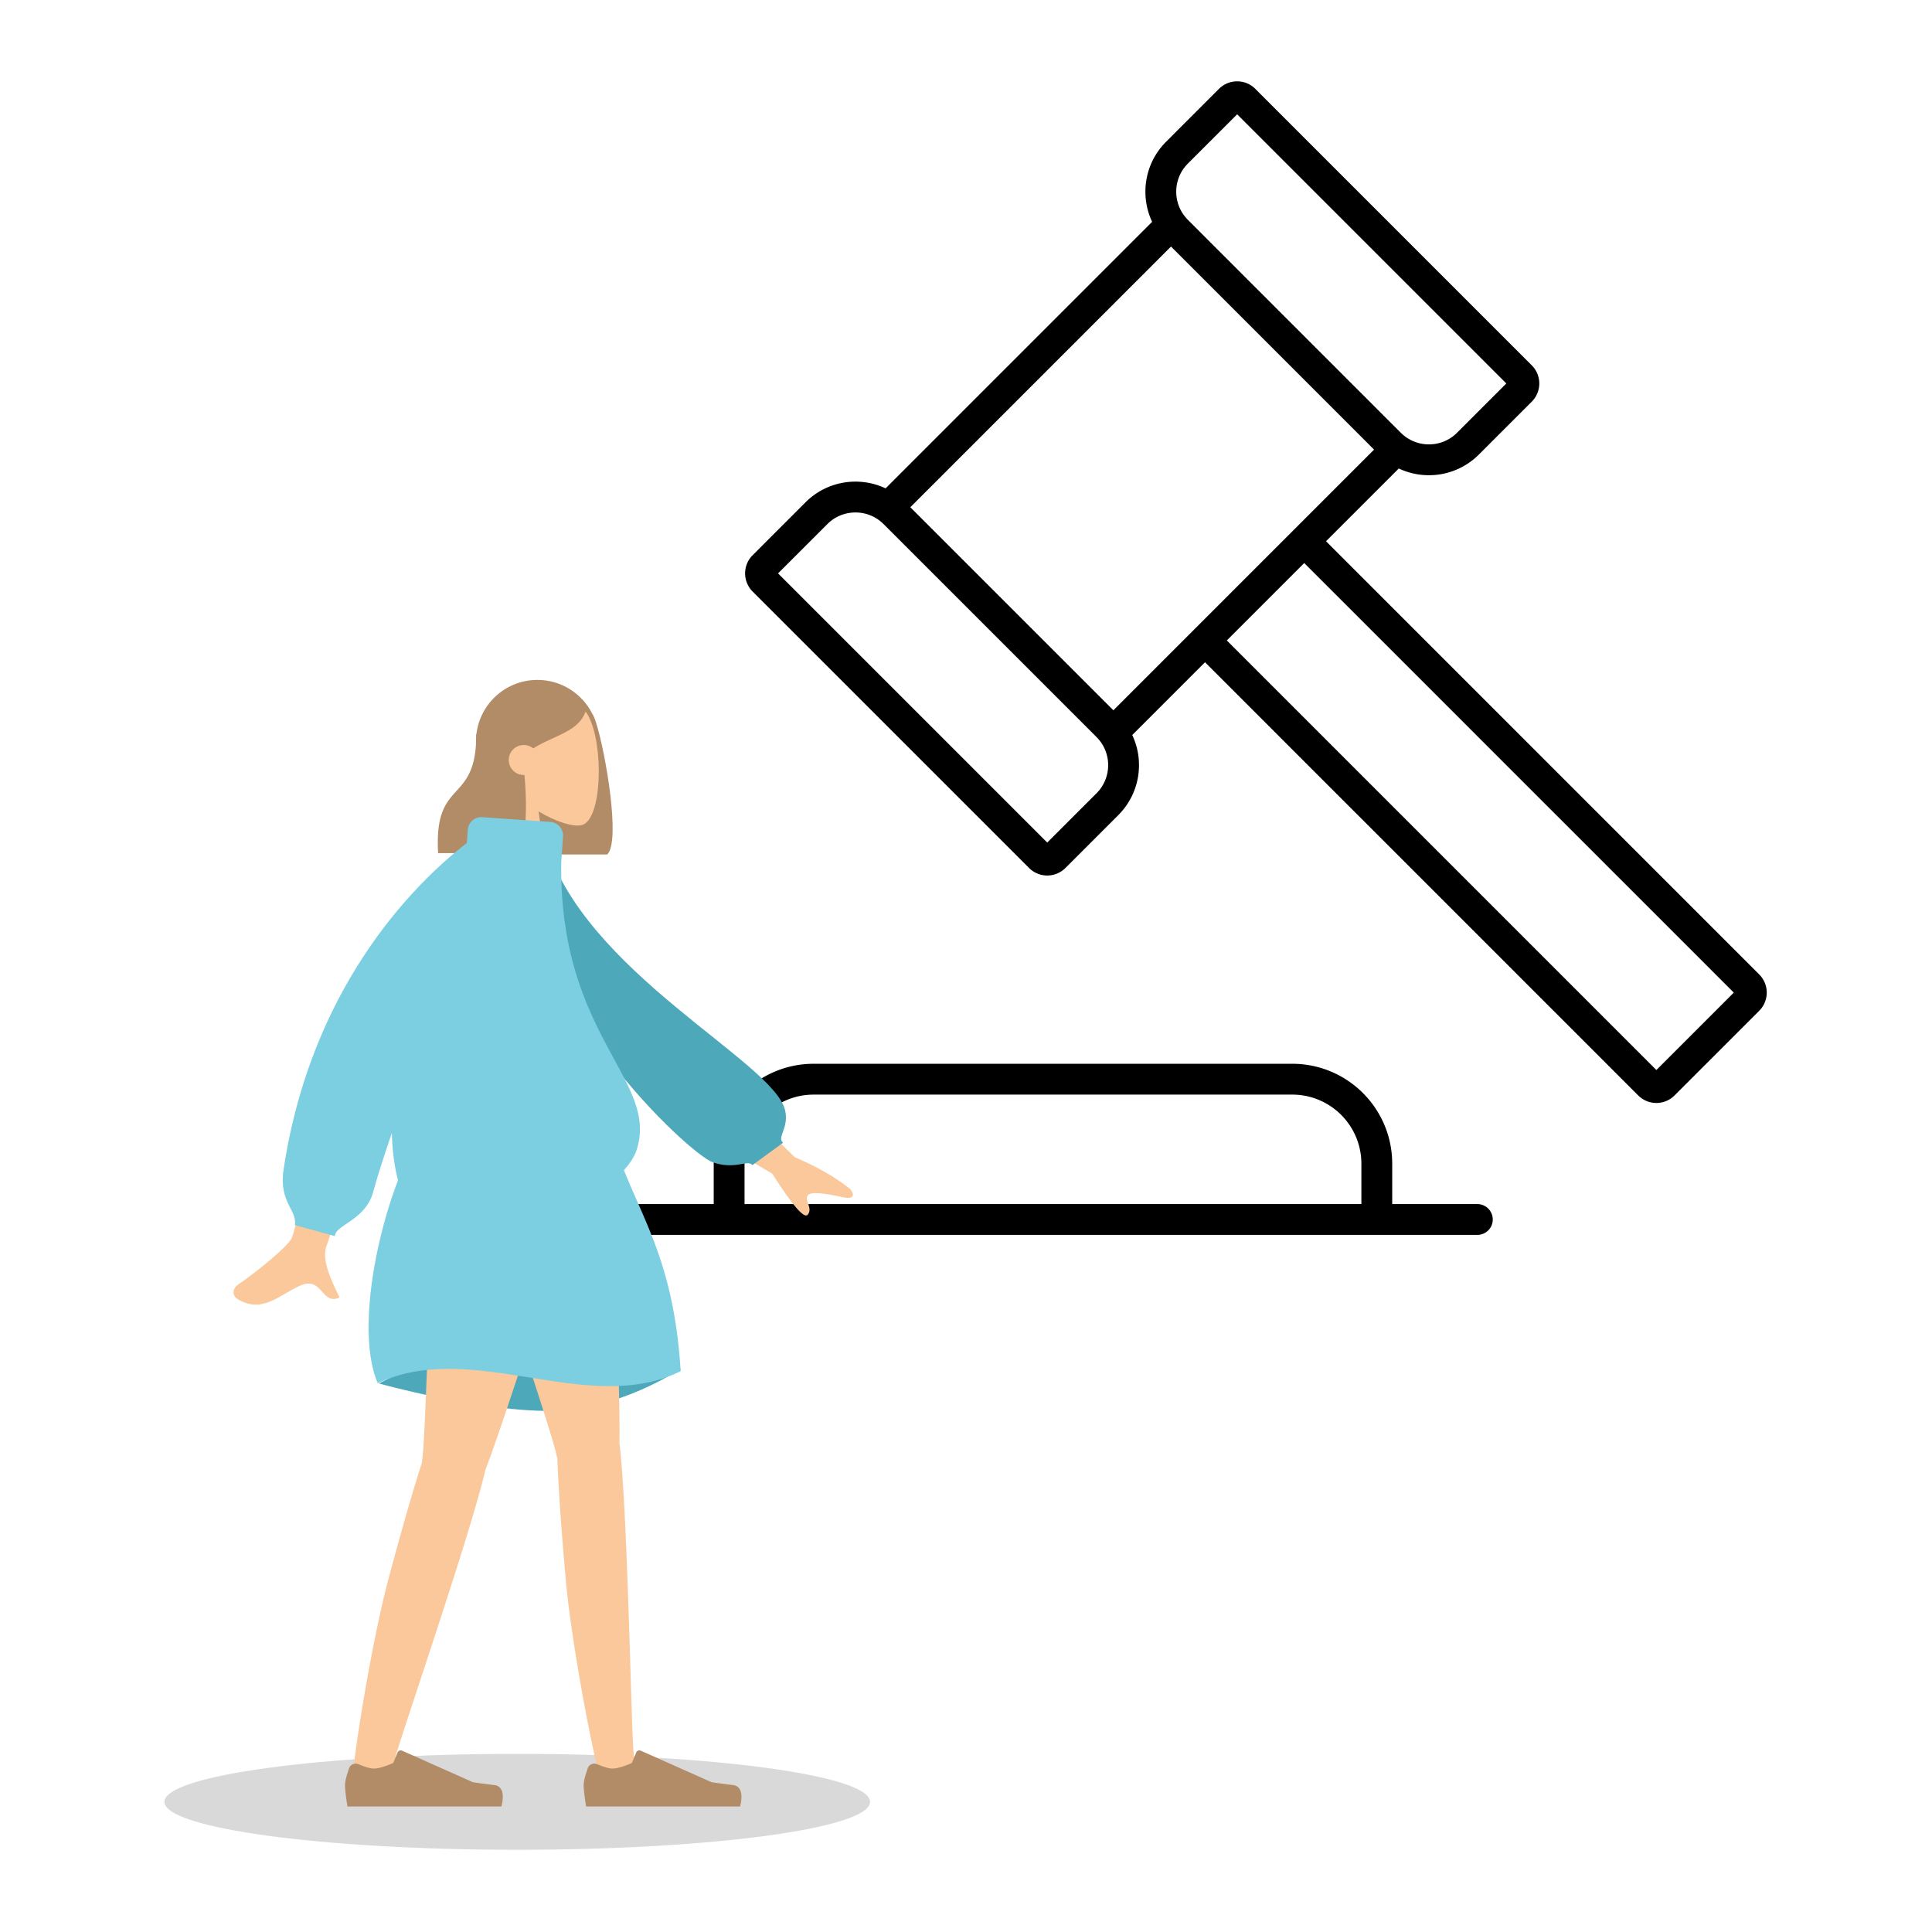 <svg xmlns="http://www.w3.org/2000/svg" width="564" height="564" fill="none"><path fill="#000" fill-rule="evenodd" d="M355.851 25.939a7.5 7.5 0 0 1 10.607 0l80.703 80.704a7.5 7.5 0 0 1 0 10.607l-15.44 15.44c-6.323 6.324-15.731 7.681-23.379 4.073L387.1 158.005l126.461 126.461a7.5 7.5 0 0 1 0 10.606l-24.716 24.717a7.5 7.5 0 0 1-10.607 0L351.777 193.328l-21.242 21.243c3.608 7.647 2.25 17.056-4.073 23.378l-15.441 15.441a7.5 7.5 0 0 1-10.606 0l-80.704-80.704a7.5 7.5 0 0 1 0-10.606l15.44-15.441c6.323-6.323 15.731-7.681 23.379-4.073l77.808-77.808c-3.608-7.647-2.25-17.055 4.073-23.378zm-14.002 46.036 59.276 59.277-23.566 23.566-.005.005-.005.005-28.947 28.948-.007.007-.007.007-23.564 23.564-59.277-59.277zm16.292 114.99 125.4 125.399 22.595-22.595-125.4-125.4zm3.014-153.601-14.38 14.38c-4.538 4.537-4.538 11.893-.001 16.43l62.153 62.152c4.537 4.538 11.893 4.537 16.43 0l14.38-14.38zm-103.21 119.639c-4.537-4.537-11.892-4.537-16.43 0l-14.38 14.38 78.583 78.582 14.38-14.38c4.537-4.536 4.537-11.893 0-16.429zm-20.417 166.542c-11.143 0-20.177 9.034-20.177 20.178V351.5h180.072v-11.777c0-11.144-9.034-20.178-20.177-20.178zM406.423 351.5v-11.777c0-16.114-13.063-29.178-29.177-29.178H237.528c-16.114 0-29.177 13.064-29.177 29.178V351.5H183.5a4.5 4.5 0 1 0 0 9h247.774a4.5 4.5 0 0 0 0-9z" clip-rule="evenodd"/><path fill="#000" d="M151 540c56.885 0 103-6.268 103-14s-46.115-14-103-14-103 6.268-103 14 46.115 14 103 14" opacity=".15"/><path fill="#B28B67" fill-rule="evenodd" d="M156.882 198.484c-9.9 0-17.925 8.026-17.925 17.925v15.08c0 8.979 6.602 16.417 15.217 17.722l.013.221h23.103c3.929-3.835-.511-29.842-3.28-38.462-.402-1.251-.791-2.141-1.173-2.737-2.972-5.788-9.001-9.749-15.955-9.749" clip-rule="evenodd"/><path fill="#FAC89A" fill-rule="evenodd" d="M157.229 236.876c5.158 3.107 10.227 4.607 12.607 3.995 5.966-1.537 6.515-23.339 1.898-31.934-4.616-8.596-28.349-12.342-29.545 4.688-.416 5.91 2.069 11.185 5.74 15.489l-6.582 30.646h19.12z" clip-rule="evenodd"/><path fill="#B28B67" fill-rule="evenodd" d="M139.659 213.725c.555-.548 1.092-1.079 1.625-1.554l-.026-.618s6.001-12.272 15.226-12.272c9.218 0 12.133 4.28 14.61 7.919l.007.01c-1.296 4.442-5.202 6.239-9.62 8.272-1.901.875-3.898 1.793-5.822 2.985a4.36 4.36 0 0 0-2.761-.978 4.38 4.38 0 0 0-4.381 4.377 4.38 4.38 0 0 0 4.58 4.372c.881 9.452.528 20.246-2.097 22.809h-23.103c-.663-11.51 2.317-14.794 5.363-18.149 2.866-3.157 5.79-6.378 5.79-16.574z" clip-rule="evenodd"/><path fill="#4DA8BA" fill-rule="evenodd" d="M110.602 403.866s28.667 8.009 49.466 8.009 38.639-12.334 38.639-12.334-28.054-8.221-46.207-8.221-41.898 12.546-41.898 12.546" clip-rule="evenodd"/><path fill="#FAC89A" fill-rule="evenodd" d="M162.695 425.519a4.5 4.5 0 0 1-.293-.972c-1.303-7.097-28.495-86.043-30.117-99.867l45.322 8.248c1.233 10.51 3.562 75.485 3.22 88.301 2.508 20.772 3.44 86.734 4.237 91.437.839 4.947-9.524 8.056-11.01 1.891-2.364-9.809-7.361-36.671-8.828-52.785-1.376-15.106-2.272-28.635-2.531-36.253" clip-rule="evenodd"/><path fill="#FAC89A" fill-rule="evenodd" d="M123.221 426.838a4.5 4.5 0 0 1 .057-1.014c1.205-7.113 2.674-85.019 5.882-98.564l39.767 17.659c-2.438 10.299-22.49 72.153-27.199 84.08-4.753 20.376-26.455 82.681-27.315 87.373-.906 4.936-11.708 4.319-10.994-1.982 1.136-10.026 5.635-36.976 9.771-52.62 3.878-14.666 7.666-27.685 10.031-34.932" clip-rule="evenodd"/><path fill="#B28B67" fill-rule="evenodd" d="M174.338 515.028c-1.077-.457-2.351.018-2.741 1.122-.555 1.574-1.209 3.69-1.209 4.928 0 2.152.718 6.282.718 6.282h44.933s1.752-5.784-2.022-6.245-6.27-.833-6.27-.833l-20.694-9.215a1 1 0 0 0-1.331.532l-1.263 3.059s-3.493 1.628-5.677 1.628c-1.209 0-3.045-.664-4.444-1.258m-69.671 0c-1.078-.457-2.351.018-2.741 1.122-.556 1.574-1.209 3.69-1.209 4.928 0 2.152.718 6.282.718 6.282h44.933s1.752-5.784-2.022-6.245-6.27-.833-6.27-.833l-20.694-9.215a1 1 0 0 0-1.331.532l-1.263 3.059s-3.493 1.628-5.677 1.628c-1.209 0-3.045-.664-4.444-1.258" clip-rule="evenodd"/><path fill="#7BCFE0" fill-rule="evenodd" d="M126.21 325.807s26.943-7.7 50.987 0c5.576 25.415 19.127 35.502 21.51 74.468-27.087 13.443-60.547-9.588-88.43 3.522-7.967-18.338 3.186-62.501 15.933-77.99" clip-rule="evenodd"/><path fill="#FAC89A" fill-rule="evenodd" d="m209.456 315.833 22.568 21.991q9.85 4.197 16.141 9.268c.943 1.137 1.97 3.314-2.468 2.34s-9.149-1.8-9.983-.359 1.623 3.651.082 5.537q-1.542 1.887-10.368-12.001l-23.467-13.821zM99.1 295.929s-11.665 60.887-14 65.618c-1.141 2.313-9.588 9.34-15.45 13.355-2.353 1.611-1.379 3.673-.49 4.221 7.228 4.455 11.987-.813 18.243-3.72 6.854-3.185 6.275 5.808 11.708 3.38-1.668-3.735-5.57-10.685-3.726-15.248 1.23-3.043 21.159-67.541 21.159-67.541z" clip-rule="evenodd"/><path fill="#4DA8BA" fill-rule="evenodd" d="m152.257 246.495 6.889-1.18c10.852 38.318 66.61 64.437 70.032 78.761 1.256 5.254-2.529 7.909-.574 9.509l-8.954 6.548c-1.517-1.768-4.752 1.465-11.51-.796-6.757-2.261-55.883-47.47-55.883-92.842" clip-rule="evenodd"/><path fill="#7BCFE0" fill-rule="evenodd" d="M140.816 238.553a4 4 0 0 0-4.269 3.711l-.27 3.847c-12.964 9.966-45.097 39.745-53.47 95.182-.88 5.823.711 8.942 1.982 11.434.87 1.705 1.59 3.117 1.266 4.9l11.719 3.231c0-1.317 1.477-2.318 3.382-3.61 2.771-1.879 6.448-4.372 7.807-9.342 1.289-4.711 3.176-10.594 5.43-17.14.213 8.669 1.859 16.641 5.444 23.244 8.944 16.473 60.633-1.593 66.033-18.398 2.882-8.968-1.207-16.497-6.615-26.454-6.864-12.639-15.854-29.192-15.41-57.567l.517-7.384a4 4 0 0 0-3.711-4.269z" clip-rule="evenodd"/></svg>